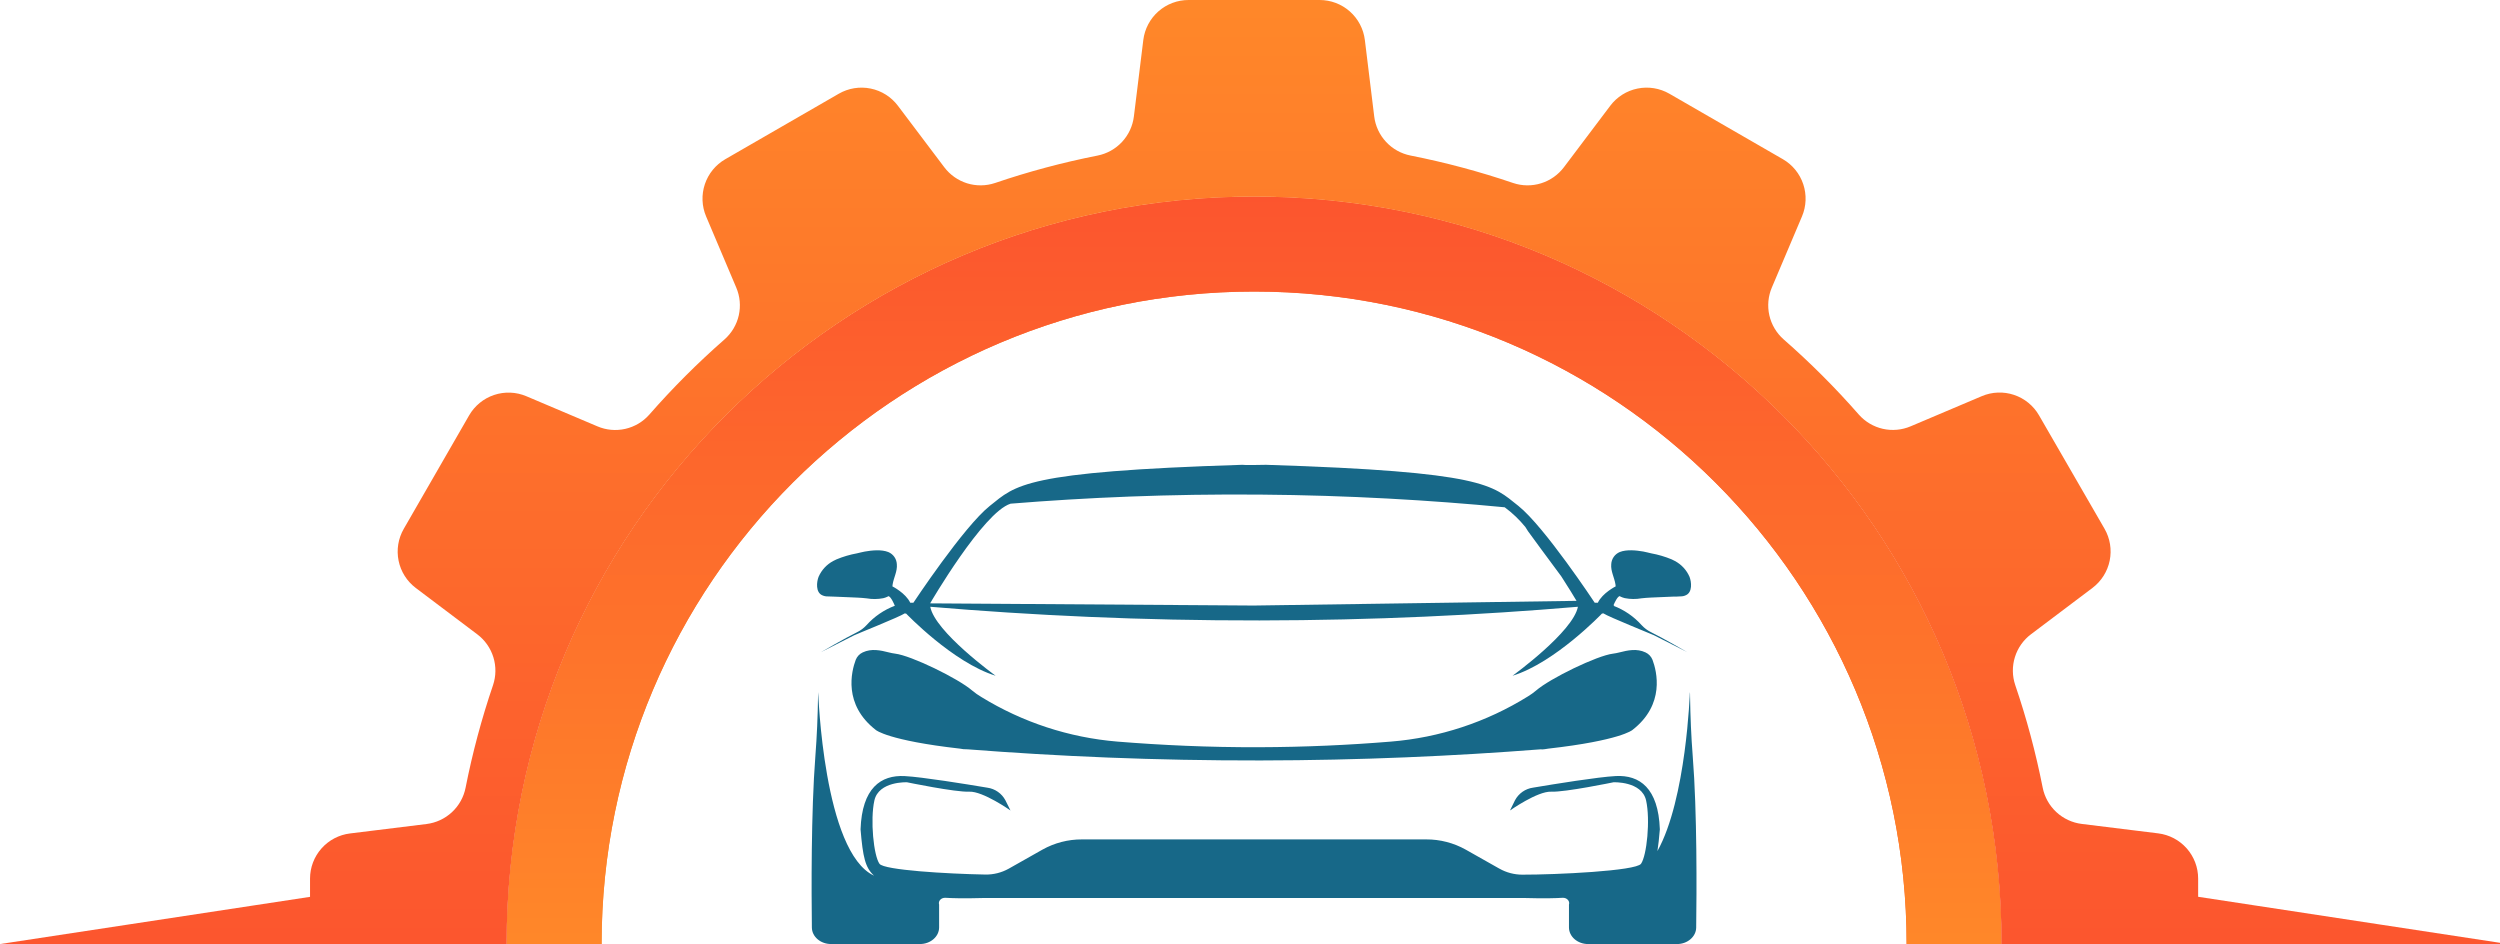 <svg width="143" height="54" viewBox="0 0 143 54" fill="none" xmlns="http://www.w3.org/2000/svg">
<g clip-path="url(#clip0_274_2)">
<path d="M96.824 43.253C96.735 42.116 96.688 40.981 96.672 39.836C96.672 39.737 96.672 39.651 96.661 39.586C96.661 39.586 96.46 45.717 94.805 48.681C94.858 48.349 94.9 47.943 94.943 47.439C94.859 45.072 93.784 44.318 92.417 44.39C91.413 44.443 88.932 44.844 87.687 45.054C87.472 45.084 87.266 45.165 87.088 45.289C86.91 45.414 86.763 45.579 86.66 45.771L86.371 46.36C86.371 46.36 87.944 45.248 88.732 45.284C89.52 45.32 92.293 44.746 92.293 44.746C92.293 44.746 93.908 44.675 94.157 45.786C94.405 46.898 94.197 48.942 93.866 49.408C93.574 49.819 89.01 50.034 87.078 50.031C86.617 50.031 86.163 49.911 85.763 49.684L85.745 49.675L83.84 48.599C83.15 48.212 82.371 48.011 81.58 48.014H61.887C61.096 48.011 60.318 48.212 59.627 48.599L57.723 49.675L57.698 49.689C57.286 49.919 56.821 50.034 56.349 50.024C54.185 49.983 50.564 49.773 50.306 49.408C49.973 48.942 49.767 46.897 50.015 45.786C50.264 44.676 51.879 44.746 51.879 44.746C51.879 44.746 54.653 45.32 55.439 45.284C56.226 45.248 57.8 46.36 57.8 46.36L57.507 45.773C57.404 45.581 57.257 45.416 57.079 45.292C56.901 45.167 56.695 45.086 56.48 45.056C55.235 44.847 52.754 44.445 51.75 44.392C50.383 44.321 49.306 45.074 49.224 47.441C49.356 49.03 49.49 49.628 49.996 50.089C47.103 48.756 46.801 39.589 46.801 39.589C46.795 39.653 46.792 39.739 46.791 39.839C46.775 40.979 46.727 42.118 46.639 43.255C46.389 46.457 46.414 51.094 46.439 53.059C46.446 53.579 46.935 53.999 47.538 53.999H52.618C53.225 53.999 53.717 53.573 53.717 53.048V51.742C53.651 51.537 53.836 51.339 54.083 51.354C54.94 51.41 56.305 51.365 56.305 51.365H87.156C87.156 51.365 88.522 51.41 89.379 51.354C89.618 51.339 89.811 51.537 89.745 51.742V53.05C89.745 53.574 90.236 54 90.844 54H95.924C96.521 54 97.015 53.58 97.022 53.06C97.049 51.091 97.08 46.455 96.824 43.253Z" fill="#176888"/>
<path d="M47.036 34.051C47.133 34.096 47.239 34.118 47.346 34.115C47.479 34.125 47.614 34.124 47.747 34.129C48.016 34.138 48.283 34.149 48.551 34.162C48.89 34.178 49.232 34.186 49.57 34.225C49.887 34.282 50.211 34.278 50.527 34.216C50.604 34.197 50.679 34.17 50.752 34.137C50.761 34.137 50.811 34.097 50.82 34.1C50.966 34.131 51.141 34.547 51.184 34.65C50.563 34.884 50.007 35.264 49.564 35.759C49.408 35.929 49.221 36.068 49.013 36.169C48.31 36.516 47.032 37.261 46.952 37.306C47.041 37.262 48.655 36.436 48.853 36.34C49.051 36.245 51.421 35.301 51.752 35.086L51.834 35.1C51.834 35.1 54.508 37.899 56.951 38.653C56.897 38.614 53.483 36.142 53.211 34.707C59.005 35.197 65.304 35.499 72.045 35.489C78.549 35.481 84.639 35.183 90.257 34.707C89.983 36.136 86.571 38.613 86.517 38.653C88.959 37.899 91.63 35.098 91.63 35.098L91.712 35.084C92.043 35.299 94.424 36.248 94.611 36.338C94.797 36.428 96.423 37.26 96.512 37.304C96.432 37.258 95.154 36.514 94.451 36.167C94.243 36.066 94.056 35.927 93.9 35.757C93.457 35.262 92.901 34.881 92.279 34.647C92.279 34.647 92.279 34.635 92.288 34.63L92.313 34.657L92.333 34.617L92.297 34.606C92.36 34.461 92.514 34.127 92.644 34.097C92.653 34.097 92.703 34.13 92.712 34.135C92.785 34.168 92.86 34.194 92.937 34.213C93.252 34.276 93.577 34.279 93.894 34.223C94.232 34.184 94.574 34.175 94.913 34.16C95.181 34.146 95.449 34.135 95.716 34.126C95.85 34.126 95.985 34.126 96.118 34.113C96.225 34.116 96.331 34.094 96.428 34.048C96.82 33.882 96.754 33.283 96.64 32.992C96.471 32.605 96.176 32.286 95.803 32.088C95.742 32.054 95.683 32.022 95.615 31.994C95.238 31.839 94.846 31.723 94.445 31.65C94.294 31.618 94.147 31.574 93.994 31.547C93.589 31.476 93.037 31.421 92.651 31.576C92.512 31.634 92.392 31.73 92.306 31.853C92.22 31.976 92.17 32.121 92.163 32.272C92.126 32.672 92.342 33.032 92.403 33.421C92.403 33.46 92.415 33.501 92.417 33.54C92.417 33.54 91.661 33.919 91.397 34.475C91.337 34.475 91.278 34.475 91.217 34.475C91.217 34.475 88.339 30.119 86.848 28.935C85.357 27.751 84.964 26.981 72.416 26.587C72.416 26.587 72.167 26.587 71.734 26.598C71.301 26.608 71.051 26.587 71.051 26.587C58.504 26.981 58.11 27.751 56.62 28.935C55.129 30.119 52.246 34.476 52.246 34.476C52.185 34.476 52.127 34.476 52.066 34.476C51.801 33.92 51.046 33.541 51.046 33.541C51.046 33.501 51.054 33.46 51.06 33.422C51.122 33.033 51.337 32.673 51.299 32.273C51.292 32.123 51.243 31.977 51.157 31.854C51.07 31.731 50.95 31.635 50.811 31.577C50.423 31.422 49.874 31.477 49.469 31.549C49.316 31.575 49.169 31.619 49.018 31.651C48.617 31.724 48.224 31.84 47.848 31.996C47.783 32.023 47.721 32.055 47.66 32.089C47.287 32.287 46.992 32.606 46.823 32.993C46.709 33.286 46.644 33.885 47.036 34.051ZM57.796 28.811C62.115 28.46 66.9 28.249 72.082 28.291C77.152 28.332 81.835 28.611 86.07 29.017C86.511 29.343 86.908 29.723 87.253 30.148C87.313 30.245 87.362 30.328 87.404 30.388C87.549 30.596 88.522 31.911 89.308 32.972C89.719 33.606 90.034 34.129 90.177 34.368L71.711 34.637L53.203 34.512C53.203 34.512 56.226 29.313 57.8 28.813L57.796 28.811Z" fill="#176888"/>
<path d="M55.606 39.497C54.812 38.809 52.117 37.496 51.201 37.388C51.08 37.372 50.961 37.349 50.843 37.318C50.373 37.199 49.85 37.079 49.347 37.318C49.164 37.403 49.021 37.555 48.948 37.743C48.703 38.397 48.214 40.298 50.102 41.759C50.102 41.759 50.794 42.356 54.911 42.822C54.974 42.829 55.039 42.841 55.102 42.852C55.188 42.86 55.274 42.863 55.361 42.862C60.479 43.26 66.076 43.508 72.09 43.498C77.829 43.489 83.196 43.245 88.111 42.862C88.197 42.87 88.284 42.866 88.369 42.852C88.432 42.841 88.497 42.829 88.56 42.822C92.678 42.356 93.369 41.759 93.369 41.759C95.258 40.298 94.769 38.397 94.524 37.743C94.45 37.555 94.307 37.403 94.124 37.318C93.621 37.079 93.099 37.199 92.629 37.318C92.511 37.349 92.391 37.372 92.27 37.388C91.354 37.496 88.659 38.809 87.866 39.497C87.72 39.621 87.564 39.733 87.399 39.833C85.027 41.308 82.336 42.195 79.552 42.42C77.204 42.613 74.682 42.733 72.007 42.741C69.123 42.75 66.415 42.622 63.908 42.419C61.153 42.19 58.491 41.317 56.137 39.871C55.949 39.761 55.772 39.636 55.606 39.497V39.497Z" fill="#176888"/>
<path d="M34.412 54C34.412 33.389 51.122 16.678 71.734 16.678C92.345 16.678 109.054 33.389 109.054 54C109.054 33.386 92.343 16.674 71.729 16.674C51.115 16.674 34.408 33.386 34.408 54H34.412Z" fill="url(#paint0_linear_274_2)"/>
<path d="M71.734 11.247C48.121 11.247 28.98 30.388 28.98 54H34.408C34.408 33.386 51.12 16.674 71.734 16.674C92.348 16.674 109.059 33.386 109.059 54H114.487C114.487 30.388 95.345 11.247 71.734 11.247Z" fill="url(#paint1_linear_274_2)"/>
<path d="M71.734 11.247C48.121 11.247 28.98 30.388 28.98 54H34.408C34.408 33.386 51.12 16.674 71.734 16.674C92.348 16.674 109.059 33.386 109.059 54H114.487C114.487 30.388 95.345 11.247 71.734 11.247Z" fill="url(#paint2_linear_274_2)"/>
<path d="M125.734 51.296V50.254C125.734 49.618 125.501 49.004 125.08 48.528C124.658 48.051 124.077 47.746 123.445 47.668L119.078 47.129C118.534 47.062 118.024 46.825 117.623 46.452C117.221 46.079 116.947 45.588 116.841 45.05C116.449 43.062 115.925 41.103 115.271 39.185C115.097 38.667 115.091 38.107 115.253 37.586C115.415 37.064 115.737 36.606 116.174 36.278L119.69 33.628C120.198 33.244 120.548 32.689 120.675 32.065C120.801 31.442 120.696 30.794 120.378 30.243L116.632 23.757C116.314 23.206 115.806 22.79 115.202 22.588C114.599 22.386 113.943 22.412 113.357 22.661L109.292 24.384C108.79 24.598 108.233 24.649 107.7 24.529C107.168 24.409 106.686 24.123 106.325 23.714C104.987 22.186 103.549 20.748 102.021 19.41C101.612 19.049 101.326 18.567 101.206 18.035C101.086 17.502 101.137 16.945 101.351 16.443L103.074 12.378C103.322 11.793 103.347 11.138 103.146 10.536C102.945 9.933 102.531 9.425 101.982 9.107L95.491 5.362C94.94 5.044 94.292 4.938 93.668 5.065C93.045 5.191 92.489 5.542 92.106 6.05L89.456 9.565C89.127 10.001 88.67 10.323 88.148 10.485C87.626 10.648 87.067 10.641 86.549 10.467C84.631 9.814 82.672 9.29 80.684 8.897C80.146 8.791 79.655 8.518 79.282 8.116C78.908 7.714 78.671 7.205 78.605 6.66L78.07 2.287C77.992 1.655 77.686 1.074 77.208 0.652C76.731 0.231 76.116 -0.001 75.48 3.1959e-06H67.988C67.351 -0.001 66.736 0.231 66.259 0.652C65.782 1.074 65.475 1.655 65.397 2.287L64.858 6.662C64.791 7.206 64.555 7.715 64.181 8.117C63.808 8.519 63.317 8.792 62.779 8.899C60.791 9.291 58.832 9.815 56.914 10.468C56.396 10.641 55.838 10.647 55.317 10.485C54.796 10.322 54.34 10 54.012 9.565L51.361 6.05C50.978 5.542 50.423 5.191 49.799 5.065C49.176 4.938 48.528 5.044 47.977 5.362L41.486 9.107C40.935 9.425 40.52 9.933 40.318 10.536C40.116 11.139 40.141 11.796 40.39 12.381L42.112 16.446C42.327 16.948 42.378 17.505 42.258 18.038C42.138 18.571 41.852 19.052 41.443 19.414C39.915 20.751 38.477 22.189 37.139 23.718C36.778 24.127 36.296 24.412 35.764 24.532C35.231 24.652 34.674 24.602 34.172 24.387L30.107 22.664C29.521 22.416 28.865 22.39 28.262 22.592C27.659 22.794 27.151 23.21 26.833 23.761L23.096 30.248C22.778 30.799 22.672 31.447 22.799 32.07C22.925 32.694 23.276 33.249 23.783 33.632L27.299 36.283C27.736 36.611 28.058 37.069 28.22 37.59C28.382 38.112 28.376 38.672 28.202 39.189C27.549 41.107 27.024 43.067 26.632 45.055C26.526 45.593 26.253 46.084 25.851 46.457C25.449 46.83 24.94 47.067 24.395 47.134L20.022 47.673C19.391 47.75 18.809 48.056 18.388 48.532C17.966 49.009 17.734 49.623 17.734 50.259V51.3L0 54H28.98C28.98 30.388 48.121 11.247 71.734 11.247C95.346 11.247 114.487 30.388 114.487 54H143.468L125.734 51.296Z" fill="url(#paint3_linear_274_2)"/>
</g>
<defs>
<linearGradient id="paint0_linear_274_2" x1="97.438" y1="20.565" x2="38.444" y2="79.559" gradientUnits="userSpaceOnUse">
<stop stop-color="#EF931A"/>
<stop offset="1" stop-color="#FC552E"/>
</linearGradient>
<linearGradient id="paint1_linear_274_2" x1="105.217" y1="11.663" x2="31.783" y2="85.097" gradientUnits="userSpaceOnUse">
<stop stop-color="#FC552E"/>
<stop offset="1" stop-color="#EF931A"/>
</linearGradient>
<linearGradient id="paint2_linear_274_2" x1="71.734" y1="11.12" x2="71.734" y2="54.648" gradientUnits="userSpaceOnUse">
<stop stop-color="#FC552E"/>
<stop offset="1" stop-color="#FF8829"/>
</linearGradient>
<linearGradient id="paint3_linear_274_2" x1="71.734" y1="-0.606" x2="71.734" y2="54.732" gradientUnits="userSpaceOnUse">
<stop stop-color="#FF8829"/>
<stop offset="1" stop-color="#FC552E"/>
</linearGradient>
<clipPath id="clip0_274_2">
<rect width="143" height="54" fill="white"/>
</clipPath>
</defs>
</svg>
